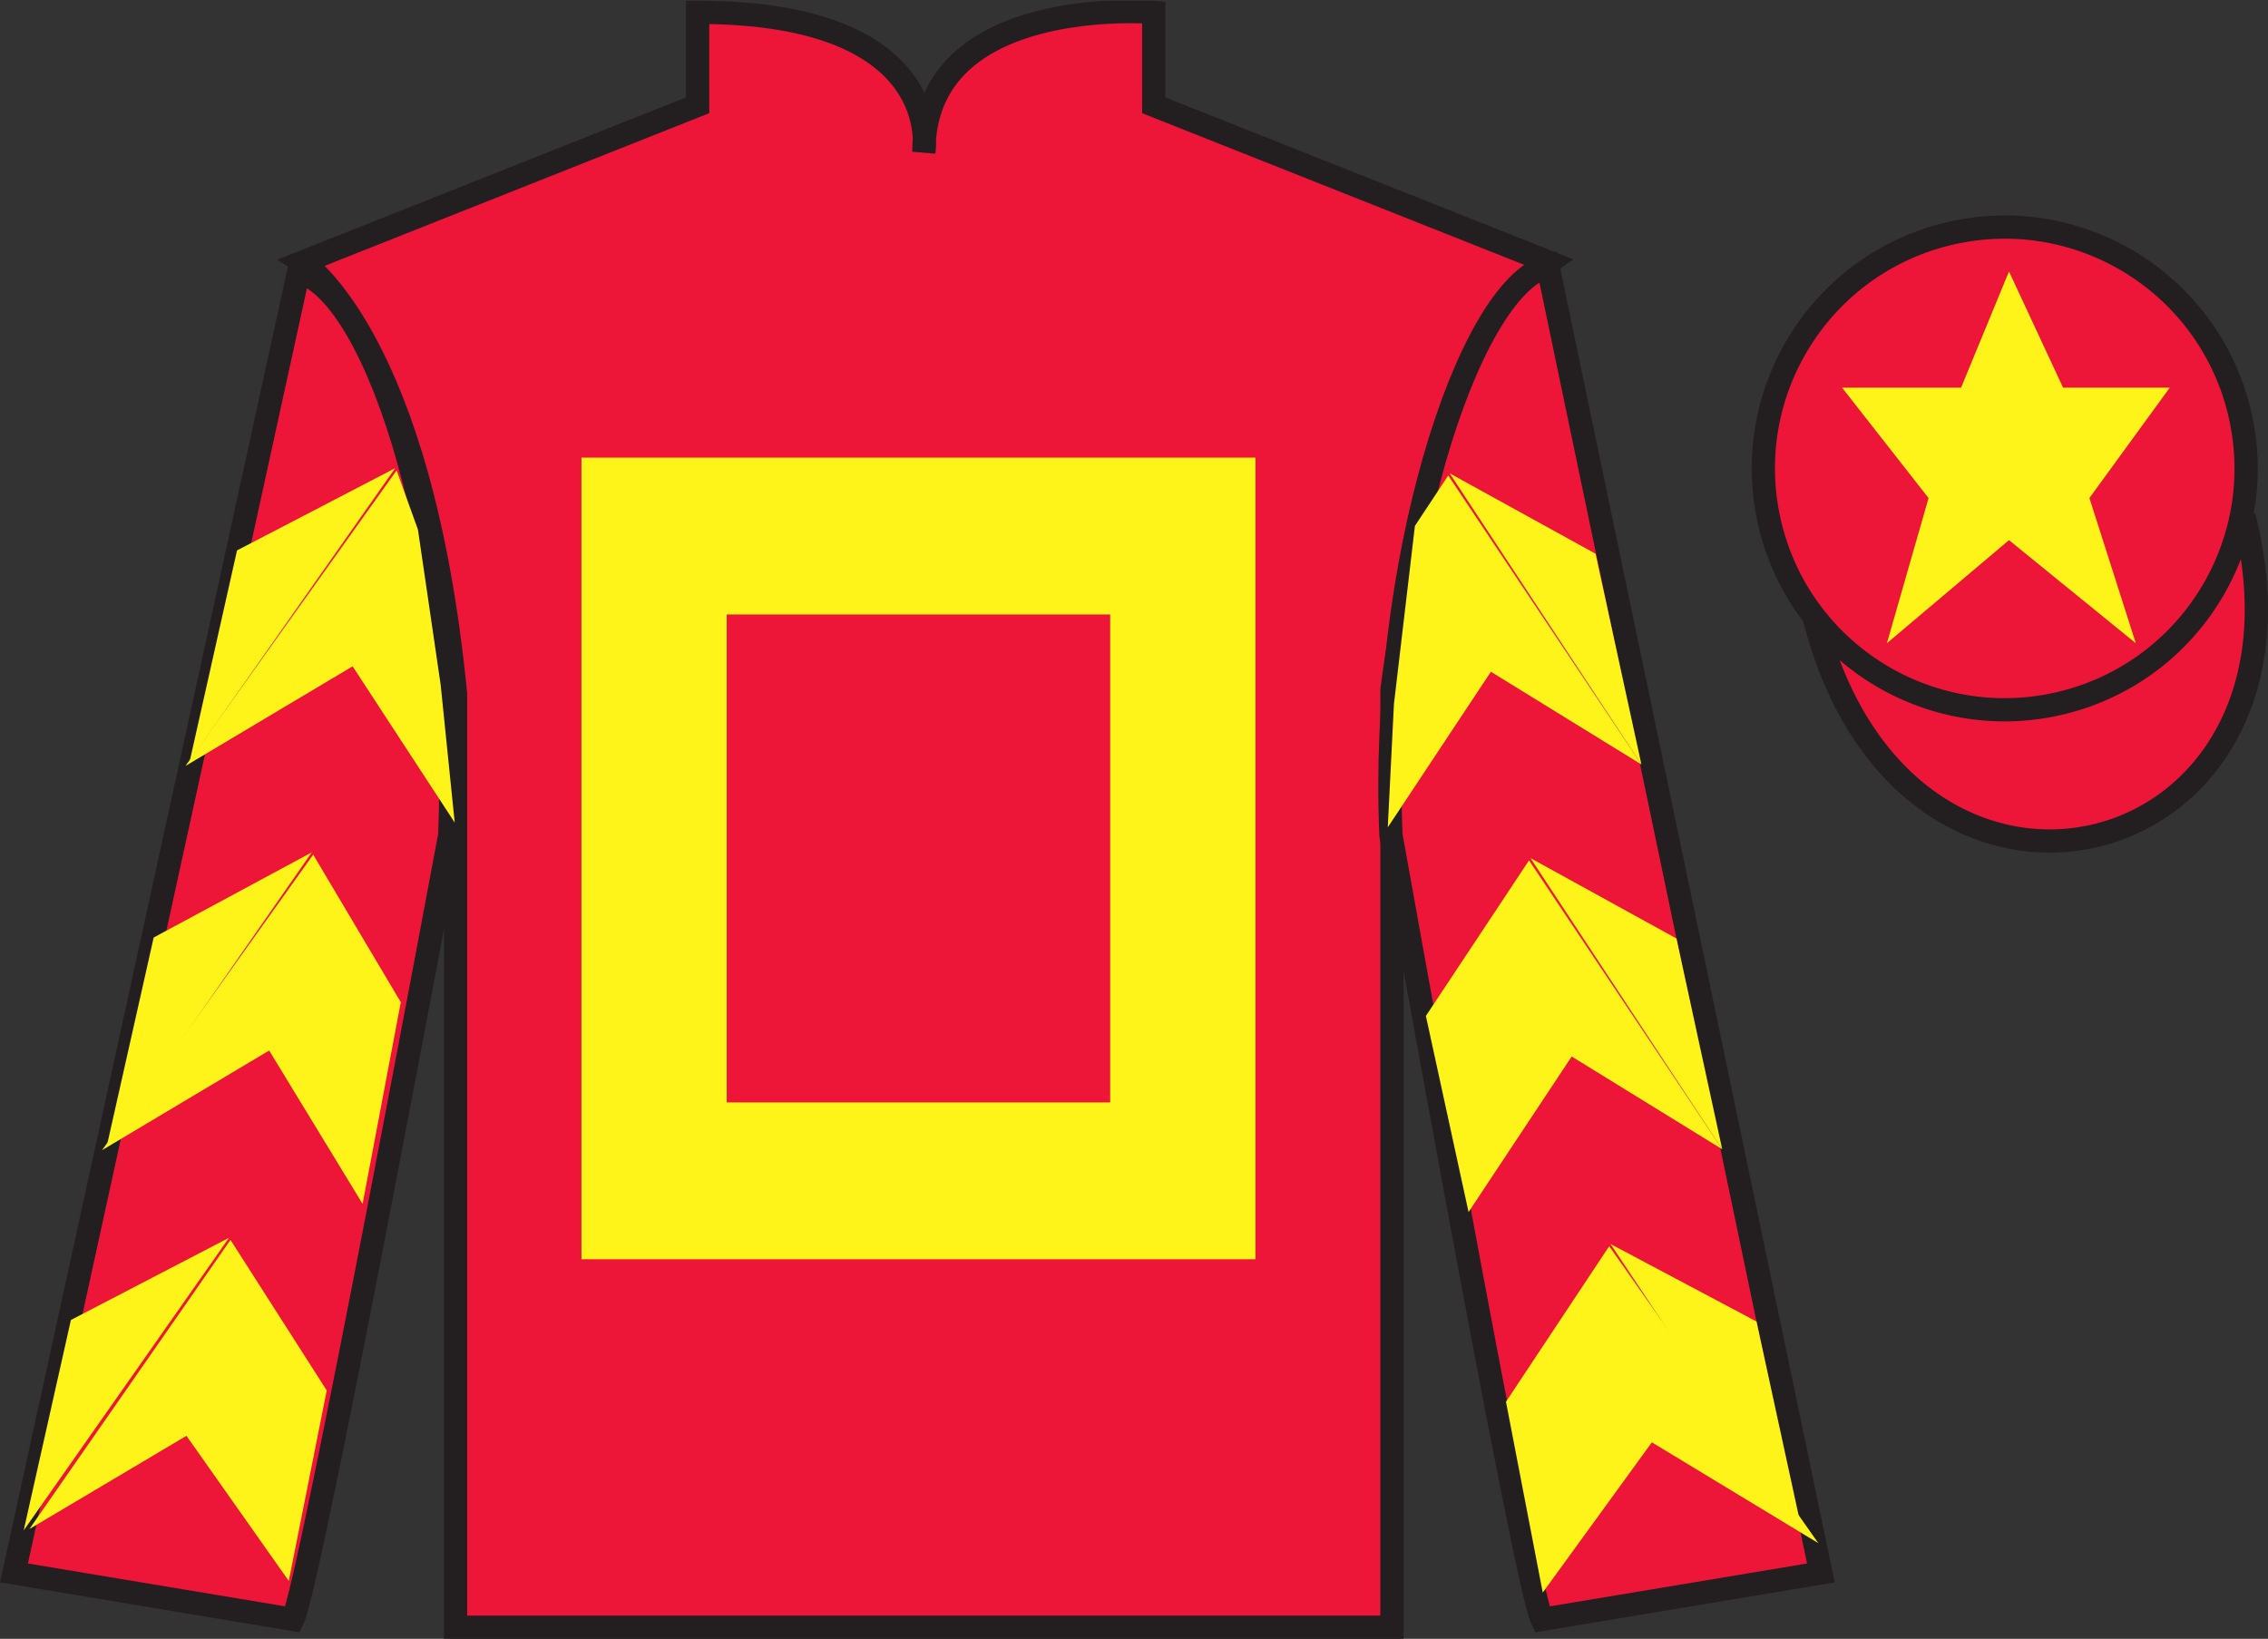 <?xml version="1.0" encoding="UTF-8"?>
<svg xmlns="http://www.w3.org/2000/svg" xmlns:xlink="http://www.w3.org/1999/xlink" width="97.59pt" height="70.53pt" viewBox="0 0 97.59 70.53" version="1.1">
<rect x="0" y="0" width="97.59" height="70.53" fill="#333333" stroke="none"/>
<defs>
<clipPath id="clip1">
  <path d="M 0 70.531 L 97.59 70.531 L 97.59 0.031 L 0 0.031 L 0 70.531 Z M 0 70.531 "/>
</clipPath>
</defs>
<g id="surface0">
<g clip-path="url(#clip1)" clip-rule="nonzero">
<path style=" stroke:none;fill-rule:nonzero;fill:rgb(92.863%,8.783%,22.277%);fill-opacity:1;" d="M 13.02 11.281 C 13.02 11.281 18.102 14.531 19.602 29.863 C 19.602 29.863 19.602 44.863 19.602 70.031 L 59.895 70.031 L 59.895 29.695 C 59.895 29.695 61.684 14.695 66.645 11.281 L 49.645 4.531 L 49.645 0.531 C 49.645 0.531 39.754 -0.305 39.754 6.531 C 39.754 6.531 40.77 0.531 30.02 0.531 L 30.02 4.531 L 13.02 11.281 "/>
<path style="fill:none;stroke-width:10;stroke-linecap:butt;stroke-linejoin:miter;stroke:rgb(13.73%,12.16%,12.549%);stroke-opacity:1;stroke-miterlimit:4;" d="M 130.195 592.487 C 130.195 592.487 181.016 559.987 196.016 406.667 C 196.016 406.667 196.016 256.667 196.016 4.987 L 598.945 4.987 L 598.945 408.347 C 598.945 408.347 616.836 558.347 666.445 592.487 L 496.445 659.987 L 496.445 699.987 C 496.445 699.987 397.539 708.347 397.539 639.987 C 397.539 639.987 407.695 699.987 300.195 699.987 L 300.195 659.987 L 130.195 592.487 Z M 130.195 592.487 " transform="matrix(0.1,0,0,-0.1,0,70.53)"/>
<path style=" stroke:none;fill-rule:nonzero;fill:rgb(100%,95.41%,10.001%);fill-opacity:1;" d="M 47.77 47.445 L 31.27 47.445 L 31.27 26.445 L 47.77 26.445 L 47.77 47.445 Z M 25.02 19.695 L 25.02 54.195 L 54.02 54.195 L 54.02 19.695 L 25.02 19.695 "/>
<path style=" stroke:none;fill-rule:nonzero;fill:rgb(92.863%,8.783%,22.277%);fill-opacity:1;" d="M 12.602 69.695 C 13.352 68.195 19.352 35.945 19.352 35.945 C 19.852 24.445 16.352 12.695 12.852 11.695 L 0.602 67.695 L 12.602 69.695 "/>
<path style="fill:none;stroke-width:10;stroke-linecap:butt;stroke-linejoin:miter;stroke:rgb(13.73%,12.16%,12.549%);stroke-opacity:1;stroke-miterlimit:4;" d="M 126.016 8.347 C 133.516 23.347 193.516 345.847 193.516 345.847 C 198.516 460.847 163.516 578.347 128.516 588.347 L 6.016 28.347 L 126.016 8.347 Z M 126.016 8.347 " transform="matrix(0.1,0,0,-0.1,0,70.53)"/>
<path style=" stroke:none;fill-rule:nonzero;fill:rgb(92.863%,8.783%,22.277%);fill-opacity:1;" d="M 78.352 67.695 L 66.602 11.445 C 63.102 12.445 59.352 24.445 59.852 35.945 C 59.852 35.945 65.602 68.195 66.352 69.695 L 78.352 67.695 "/>
<path style="fill:none;stroke-width:10;stroke-linecap:butt;stroke-linejoin:miter;stroke:rgb(13.73%,12.16%,12.549%);stroke-opacity:1;stroke-miterlimit:4;" d="M 783.516 28.347 L 666.016 590.847 C 631.016 580.847 593.516 460.847 598.516 345.847 C 598.516 345.847 656.016 23.347 663.516 8.347 L 783.516 28.347 Z M 783.516 28.347 " transform="matrix(0.1,0,0,-0.1,0,70.53)"/>
<path style="fill-rule:nonzero;fill:rgb(92.863%,8.783%,22.277%);fill-opacity:1;stroke-width:10;stroke-linecap:butt;stroke-linejoin:miter;stroke:rgb(13.73%,12.16%,12.549%);stroke-opacity:1;stroke-miterlimit:4;" d="M 780.703 439.245 C 820.391 283.62 1004.336 331.198 965.547 483.191 " transform="matrix(0.1,0,0,-0.1,0,70.53)"/>
<path style=" stroke:none;fill-rule:nonzero;fill:rgb(100%,95.41%,10.001%);fill-opacity:1;" d="M 7.98 32.965 L 15.172 28.676 L 19.566 35.402 L 18.961 29.469 L 17.984 22.793 L 17.066 20.246 "/>
<path style=" stroke:none;fill-rule:nonzero;fill:rgb(100%,95.41%,10.001%);fill-opacity:1;" d="M 17.004 20.148 L 10.199 23.688 L 8.168 32.742 "/>
<path style=" stroke:none;fill-rule:nonzero;fill:rgb(100%,95.41%,10.001%);fill-opacity:1;" d="M 0.832 66.082 L 8.023 61.793 "/>
<path style=" stroke:none;fill-rule:nonzero;fill:rgb(100%,95.41%,10.001%);fill-opacity:1;" d="M 14.309 60.09 L 9.918 53.363 "/>
<path style=" stroke:none;fill-rule:nonzero;fill:rgb(100%,95.41%,10.001%);fill-opacity:1;" d="M 9.855 53.27 L 3.051 56.809 "/>
<path style=" stroke:none;fill-rule:nonzero;fill:rgb(100%,95.41%,10.001%);fill-opacity:1;" d="M 1.266 65.805 L 8.023 61.793 L 12.426 68.039 L 14.059 59.84 L 9.918 53.363 "/>
<path style=" stroke:none;fill-rule:nonzero;fill:rgb(100%,95.41%,10.001%);fill-opacity:1;" d="M 9.855 53.27 L 3.051 56.809 L 1.02 65.863 "/>
<path style=" stroke:none;fill-rule:nonzero;fill:rgb(100%,95.41%,10.001%);fill-opacity:1;" d="M 4.391 49.5 L 11.582 45.211 L 15.602 51.812 L 17.246 43.133 L 13.477 36.781 "/>
<path style=" stroke:none;fill-rule:nonzero;fill:rgb(100%,95.41%,10.001%);fill-opacity:1;" d="M 13.414 36.684 L 6.613 40.348 L 4.578 49.402 "/>
<path style=" stroke:none;fill-rule:nonzero;fill:rgb(100%,95.41%,10.001%);fill-opacity:1;" d="M 70.629 32.902 L 64.152 28.91 L 59.715 35.605 L 59.98 30.301 L 60.883 22.633 L 62.316 20.465 "/>
<path style=" stroke:none;fill-rule:nonzero;fill:rgb(100%,95.41%,10.001%);fill-opacity:1;" d="M 62.379 20.371 L 68.656 23.832 L 70.629 32.902 "/>
<path style=" stroke:none;fill-rule:nonzero;fill:rgb(100%,95.41%,10.001%);fill-opacity:1;" d="M 78.242 66.414 L 71.078 62.074 "/>
<path style=" stroke:none;fill-rule:nonzero;fill:rgb(100%,95.41%,10.001%);fill-opacity:1;" d="M 64.801 60.328 L 69.242 53.633 "/>
<path style=" stroke:none;fill-rule:nonzero;fill:rgb(100%,95.41%,10.001%);fill-opacity:1;" d="M 78.242 66.414 L 71.078 62.074 L 66.383 68.539 L 64.801 60.328 L 69.242 53.633 "/>
<path style=" stroke:none;fill-rule:nonzero;fill:rgb(100%,95.41%,10.001%);fill-opacity:1;" d="M 69.301 53.539 L 75.582 56.875 L 77.551 65.941 "/>
<path style=" stroke:none;fill-rule:nonzero;fill:rgb(100%,95.41%,10.001%);fill-opacity:1;" d="M 74.105 49.461 L 67.629 45.469 L 63.191 52.164 L 61.355 43.723 L 65.793 37.027 "/>
<path style=" stroke:none;fill-rule:nonzero;fill:rgb(100%,95.41%,10.001%);fill-opacity:1;" d="M 65.855 36.93 L 72.137 40.391 L 74.105 49.461 "/>
<path style=" stroke:none;fill-rule:nonzero;fill:rgb(92.863%,8.783%,22.277%);fill-opacity:1;" d="M 88.828 30.223 C 94.387 28.805 97.742 23.148 96.324 17.594 C 94.906 12.035 89.25 8.68 83.691 10.098 C 78.137 11.516 74.781 17.172 76.199 22.727 C 77.613 28.285 83.27 31.641 88.828 30.223 "/>
<path style="fill:none;stroke-width:10;stroke-linecap:butt;stroke-linejoin:miter;stroke:rgb(13.73%,12.16%,12.549%);stroke-opacity:1;stroke-miterlimit:4;" d="M 888.281 403.073 C 943.867 417.253 977.422 473.816 963.242 529.362 C 949.062 584.948 892.5 618.503 836.914 604.323 C 781.367 590.144 747.812 533.581 761.992 478.034 C 776.133 422.448 832.695 388.894 888.281 403.073 Z M 888.281 403.073 " transform="matrix(0.1,0,0,-0.1,0,70.53)"/>
<path style=" stroke:none;fill-rule:nonzero;fill:rgb(100%,95.41%,10.001%);fill-opacity:1;" d="M 86.445 11.684 L 84.383 16.684 L 79.262 16.684 L 82.984 21.434 L 81.191 27.684 L 86.445 23.246 L 91.902 27.684 L 89.906 21.434 L 93.363 16.684 L 88.773 16.684 L 86.445 11.684 "/>
</g>
</g>
</svg>
